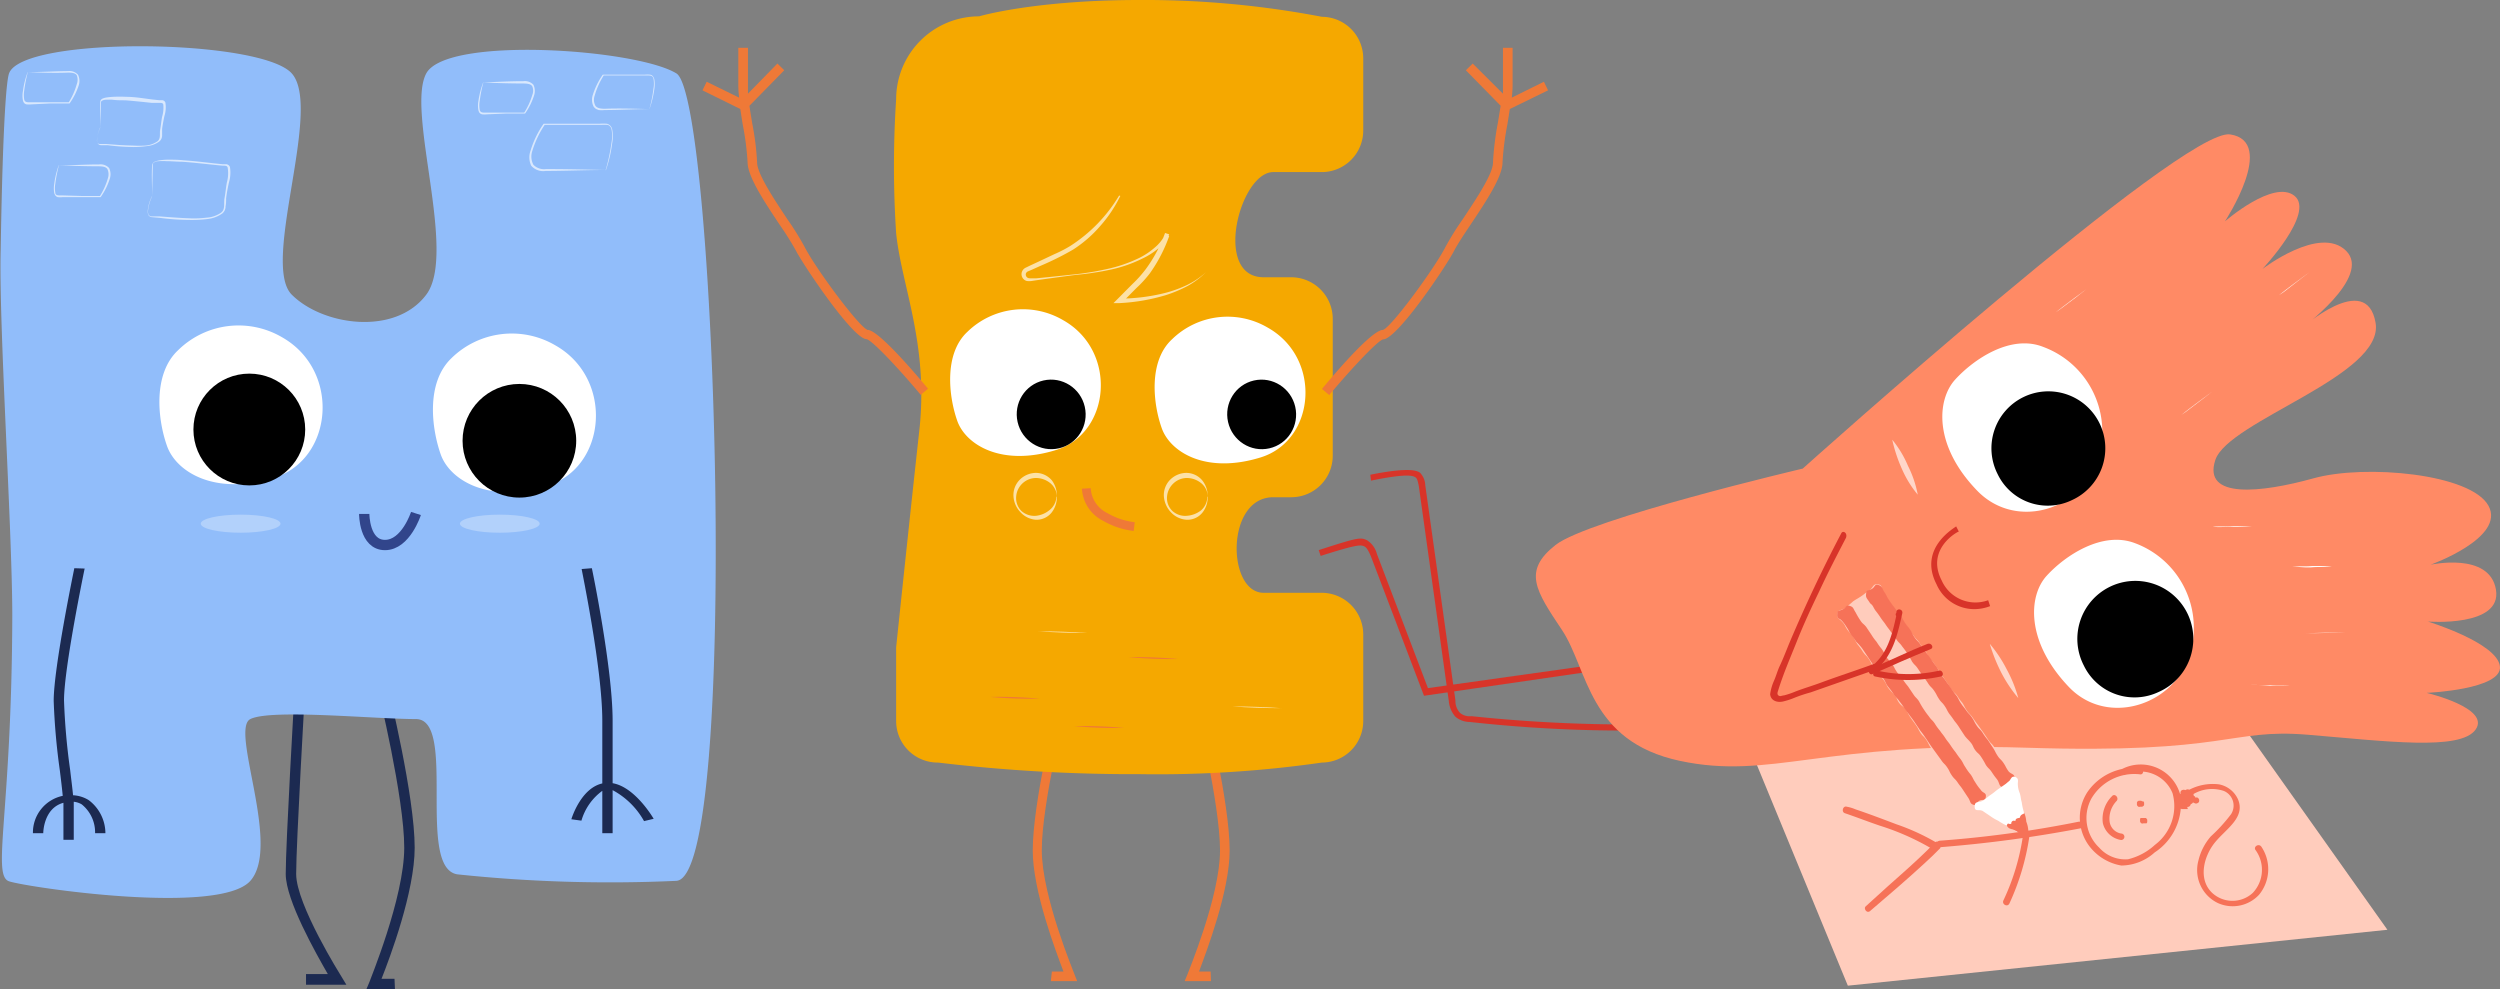 <svg id="Calque_1" data-name="Calque 1" xmlns="http://www.w3.org/2000/svg" width="215.59" height="85.3" viewBox="0 0 215.59 85.3">
  <rect x="0" y="0" width="215.59" height="85.3" fill="#808080" stroke="none"/>
  <g>
    <path d="M29.87,84.92H26.39V84h1.88c-1-1.75-3.63-6.36-3.63-8.63,0-2.66.74-15.35.77-15.89l.89.05c0,.13-.76,13.2-.76,15.84s3.86,8.77,3.9,8.84Z" fill="#1c2a51"/>
    <path d="M34.06,85.3H31.6l.26-.62c0-.07,3-7.25,3-11.58s-2.25-13.55-2.28-13.65l.87-.21c.09.38,2.31,9.4,2.31,13.86,0,3.79-2.12,9.44-2.86,11.31h1.12Z" fill="#1c2a51"/>
    <g>
      <path d="M39.44,75.4c-3.57-.56,0-13.39-3.57-13.39s-12.5-.89-14.28,0,2.68,10.93,0,13.95S2.29,76.51.78,76s.23-5.84.28-22.88c0-7.34-1.18-25.37-1-31.57C.19,13.32.45,7.26.78,6.33c1.17-3.24,21.7-3,24.38,0s-2.68,16.4,0,19.08,8.92,3.57,11.6,0S35,9.58,36.76,6.33s18.13-2.11,21.57,0,5.49,69.29,0,69.63A125.2,125.2,0,0,1,39.44,75.4Z" fill="#91bdfa"/>
      <path d="M15.37,30.19a7.43,7.43,0,0,1,8.93-1.12c5.1,2.87,4.46,10.52-.64,12.12s-8.45-.48-9.25-2.71S13.14,32.26,15.37,30.19Z" fill="#fff"/>
      <path d="M38.94,30.88a7.43,7.43,0,0,1,8.93-1.11c5.1,2.86,4.46,10.52-.64,12.11S38.78,41.4,38,39.17,36.71,33,38.94,30.88Z" fill="#fff"/>
      <circle cx="21.5" cy="37.04" r="4.82"/>
      <circle cx="44.79" cy="38.01" r="4.9"/>
      <path d="M35.87,44.28S35,47,33.2,47s-1.79-2.68-1.79-2.68" fill="none" stroke="#31458b" stroke-miterlimit="10" stroke-width="0.89"/>
      <g>
        <path d="M52.83,67.54V62.15c0-4.53-1.77-13.07-1.79-13.15l-.88.07c0,.09,1.78,8.59,1.78,13.08v5.41c-1.78.4-2.58,2.8-2.67,3.09l.87.12a4.84,4.84,0,0,1,1.8-2.57v3.65h.89V68.14a6.73,6.73,0,0,1,2.71,2.67l.83-.2C56.08,70.12,54.61,67.84,52.83,67.54Z" fill="#1c2a51"/>
        <path d="M6.3,68.58c-.06-.64-.16-1.39-.25-2.18a56.9,56.9,0,0,1-.53-6c0-2.8,1.76-11.28,1.78-11.37L6.41,49c-.07.35-1.78,8.6-1.78,11.44a57.12,57.12,0,0,0,.53,6c.1.8.19,1.55.25,2.19a3.23,3.23,0,0,0-2.57,3.22h.89s0-2.15,1.74-2.62c0,.36,0,.67,0,.91v2.28h.89V70.14c0-.26,0-.6,0-1a1.7,1.7,0,0,1,.68.22A3.09,3.09,0,0,1,8.2,71.85h.89A3.59,3.59,0,0,0,7.65,69,2.83,2.83,0,0,0,6.3,68.58Z" fill="#1c2a51"/>
      </g>
      <path d="M5.08,14.26a11.93,11.93,0,0,0-.31,1.58,2.19,2.19,0,0,0,0,.77c0,.28.31.24.6.24L7,16.9c.54,0,1.08,0,1.62,0l0,0a6,6,0,0,0,.69-1.55,1.06,1.06,0,0,0-.05-.77c-.14-.21-.44-.23-.71-.24C7.4,14.34,6.26,14.3,5.08,14.26Zm0,0c1.12,0,2.29-.08,3.47-.08a1,1,0,0,1,.86.31,1.23,1.23,0,0,1,.06.92A5.85,5.85,0,0,1,8.68,17v0h0C8.1,17,7.56,17,7,17L5.4,17A1.57,1.57,0,0,1,5,17c-.08,0-.15-.07-.21-.12a1.06,1.06,0,0,1-.11-.21,2.38,2.38,0,0,1,0-.84A7.41,7.41,0,0,1,5.07,14.24Z" fill="#fff" opacity="0.65"/>
      <path d="M41.68,7.12a11.93,11.93,0,0,0-.31,1.58,2.2,2.2,0,0,0,0,.77c.06.28.31.24.6.24l1.62,0c.54,0,1.08,0,1.62,0l0,0A6,6,0,0,0,45.9,8.2a1,1,0,0,0,0-.76c-.14-.21-.44-.23-.71-.24C44,7.2,42.86,7.16,41.68,7.12Zm0,0C42.79,7.06,44,7,45.14,7a1,1,0,0,1,.86.31,1.21,1.21,0,0,1,.06.91,5.76,5.76,0,0,1-.78,1.57v0h0c-.54,0-1.08,0-1.62,0L42,9.86a2.09,2.09,0,0,1-.43,0,.45.45,0,0,1-.21-.12.67.67,0,0,1-.1-.21,2.17,2.17,0,0,1,0-.84A7.41,7.41,0,0,1,41.67,7.1Z" fill="#fff" opacity="0.65"/>
      <path d="M52.23,14.66a15.85,15.85,0,0,0,.5-2.35,3.05,3.05,0,0,0,0-1.17.5.5,0,0,0-.33-.37,5.71,5.71,0,0,0-.59,0l-2.42,0c-.81,0-1.61,0-2.42,0l0,0A8.37,8.37,0,0,0,45.91,13,1.5,1.5,0,0,0,46,14.21a1.29,1.29,0,0,0,1.09.37C48.78,14.58,50.48,14.62,52.23,14.66Zm0,0c-1.7,0-3.44.08-5.17.08a1.37,1.37,0,0,1-1.25-.45A1.69,1.69,0,0,1,45.75,13a8.25,8.25,0,0,1,1.13-2.33l0,0h0c.81,0,1.61,0,2.42,0l2.42,0a4.32,4.32,0,0,1,.62,0,.63.63,0,0,1,.45.47,3.19,3.19,0,0,1,0,1.23A11.35,11.35,0,0,1,52.25,14.68Z" fill="#fff" opacity="0.65"/>
      <path d="M56,9.41a11.66,11.66,0,0,0,.35-1.76,2.3,2.3,0,0,0,0-.87c-.06-.31-.36-.27-.67-.27l-1.81,0c-.6,0-1.21,0-1.81,0l0,0a6.63,6.63,0,0,0-.78,1.74,1.1,1.1,0,0,0,.06.86c.16.24.49.26.79.27C53.36,9.33,54.64,9.37,56,9.41Zm0,0c-1.25,0-2.56.08-3.86.08a2.26,2.26,0,0,1-.51,0l-.25-.1c-.06-.07-.15-.12-.19-.2a1.3,1.3,0,0,1-.07-1,6.48,6.48,0,0,1,.86-1.75l0,0h0c.6,0,1.21,0,1.81,0l1.81,0a2.57,2.57,0,0,1,.47,0,.39.39,0,0,1,.23.13,1,1,0,0,1,.12.23,2.64,2.64,0,0,1,0,.93A8.51,8.51,0,0,1,56,9.43Z" fill="#fff" opacity="0.65"/>
      <path d="M2.4,6.22A12.25,12.25,0,0,0,2.09,7.8a2.25,2.25,0,0,0,0,.78c.06.27.31.24.6.24l1.62,0c.54,0,1.08,0,1.62,0l0,0a6,6,0,0,0,.69-1.56,1.06,1.06,0,0,0,0-.77c-.14-.21-.44-.22-.71-.23C4.72,6.31,3.59,6.27,2.4,6.22Zm0,0c1.12,0,2.3-.08,3.47-.09a1,1,0,0,1,.86.32,1.21,1.21,0,0,1,.06.91A5.91,5.91,0,0,1,6,8.92v0H6c-.54,0-1.08,0-1.62,0L2.72,9a2.13,2.13,0,0,1-.43,0,.33.33,0,0,1-.21-.12.54.54,0,0,1-.1-.2,2.17,2.17,0,0,1,0-.84A7.25,7.25,0,0,1,2.39,6.21Z" fill="#fff" opacity="0.65"/>
      <path d="M13.12,16.93a3.78,3.78,0,0,0-.36,1.29.64.64,0,0,0,.06.31.36.36,0,0,0,.25.13c.22,0,.45,0,.68,0,.9.07,1.8.14,2.7.17a8.66,8.66,0,0,0,1.35-.06,2.46,2.46,0,0,0,1.25-.42c.4-.28.23-.82.31-1.25s.12-.9.2-1.35a2.94,2.94,0,0,0,.07-1.31c-.06-.19-.3-.14-.53-.16l-.68-.07c-.91-.09-1.81-.2-2.71-.26-.45,0-.9-.05-1.35-.05a5,5,0,0,0-.67,0c-.2,0-.47.09-.51.24Zm0,0c0-.92-.06-1.81,0-2.73a.43.43,0,0,1,.28-.28,2.14,2.14,0,0,1,.34-.09,5.36,5.36,0,0,1,.69-.06c.46,0,.91,0,1.36.05.91.06,1.81.17,2.71.27l.68.07.34,0a.39.39,0,0,1,.31.24,3,3,0,0,1-.1,1.38c-.09.44-.18.89-.23,1.33,0,.23,0,.45-.05.68a.77.77,0,0,1-.28.62,2.74,2.74,0,0,1-1.28.48,10.49,10.49,0,0,1-1.37.08,20.6,20.6,0,0,1-2.72-.18l-.67-.06a.4.4,0,0,1-.33-.18.76.76,0,0,1-.06-.36A3.39,3.39,0,0,1,13.1,16.93Z" fill="#fff" opacity="0.65"/>
      <path d="M8.65,11a3.16,3.16,0,0,0-.29,1.07.51.51,0,0,0,.05.25.25.25,0,0,0,.2.1l.57,0c.75.06,1.5.12,2.25.13a8.49,8.49,0,0,0,1.13,0,2.08,2.08,0,0,0,1-.35c.33-.23.19-.68.25-1s.1-.76.17-1.13A2.68,2.68,0,0,0,14.08,9c-.06-.16-.24-.12-.44-.13l-.57,0c-.75-.08-1.5-.16-2.25-.22-.38,0-.76,0-1.13-.05a4.91,4.91,0,0,0-.55,0c-.17,0-.39.07-.43.19Zm0,0c0-.77-.05-1.5,0-2.28a.35.35,0,0,1,.23-.23,1.15,1.15,0,0,1,.29-.08,5.7,5.7,0,0,1,.58-.06,10.86,10.86,0,0,1,1.14,0c.76,0,1.51.14,2.26.23l.56.06.29,0a.32.32,0,0,1,.26.2,2.5,2.5,0,0,1-.08,1.16c-.08.37-.15.74-.2,1.11,0,.19,0,.38,0,.57a.67.67,0,0,1-.24.52,2.15,2.15,0,0,1-1.07.4,8.62,8.62,0,0,1-1.14.08,18.93,18.93,0,0,1-2.26-.16l-.57,0a.33.33,0,0,1-.27-.16.54.54,0,0,1-.06-.3A3.13,3.13,0,0,1,8.63,11Z" fill="#fff" opacity="0.65"/>
      <ellipse cx="20.75" cy="45.16" rx="3.44" ry="0.78" fill="#fff" opacity="0.3"/>
      <ellipse cx="43.1" cy="45.16" rx="3.44" ry="0.78" fill="#fff" opacity="0.3"/>
    </g>
  </g>
  <g>
    <path d="M104.43,84.61h-2.27l.24-.58c0-.06,2.81-6.7,2.81-10.69s-2.08-12.53-2.1-12.61l.8-.2c.09.35,2.13,8.68,2.13,12.81,0,3.5-2,8.71-2.64,10.44h1Z" fill="#ef7937"/>
    <path d="M90.62,84.61h2.27L92.65,84c0-.06-2.81-6.7-2.81-10.69S91.93,60.81,92,60.73l-.8-.2c-.09.35-2.14,8.68-2.14,12.81,0,3.5,2,8.71,2.65,10.44h-1Z" fill="#ef7937"/>
    <g>
      <path d="M77.28,62.18V55.82s1.18-11.29,2-18.71-1.54-12.48-2-17a88.59,88.59,0,0,1,0-11.55,7.15,7.15,0,0,1,7.15-7.15S89.18,0,98.26,0A81.41,81.41,0,0,1,114,1.45,3.58,3.58,0,0,1,117.56,5v6.23A3.58,3.58,0,0,1,114,14.84H109.8c-2.88,0-5.23,9.07-.83,9.07h2.37a3.59,3.59,0,0,1,3.59,3.58V39.3a3.58,3.58,0,0,1-3.59,3.58H109.8c-4.12,0-4,8.24-.83,8.24h5a3.59,3.59,0,0,1,3.59,3.59v7.47A3.58,3.58,0,0,1,114,65.76a99.66,99.66,0,0,1-15.71,1,142,142,0,0,1-17.4-1A3.58,3.58,0,0,1,77.28,62.18Z" fill="#f5a800"/>
      <path d="M96.61,16.9a11.38,11.38,0,0,1-1.72,2.58,10.74,10.74,0,0,1-2.36,2.05,25,25,0,0,1-2.79,1.39l-.71.32-.35.15a.34.34,0,0,0-.2.17.32.32,0,0,0,.2.42A1,1,0,0,0,89,24l.38,0c1-.1,2-.2,3.08-.32a24.18,24.18,0,0,0,3-.48,12.17,12.17,0,0,0,2.87-1,6.26,6.26,0,0,0,1.25-.85,3.47,3.47,0,0,0,.89-1.12l.36.12a13,13,0,0,1-1.67,3.22A10,10,0,0,1,98,24.84L96.75,26.1h0l-.14-.35a16.25,16.25,0,0,0,3.91-.5,10.65,10.65,0,0,0,1.86-.68A6.91,6.91,0,0,0,104,23.47l0,0a7.2,7.2,0,0,1-1.6,1.2,11.62,11.62,0,0,1-1.86.78,16.69,16.69,0,0,1-4,.69l-.52,0,.37-.37h0l1.26-1.27a10.26,10.26,0,0,0,1.17-1.31,12.32,12.32,0,0,0,1.65-3.1l.36.12a3.38,3.38,0,0,1-1,1.26,6.27,6.27,0,0,1-1.34.84,11.59,11.59,0,0,1-3,1c-.5.11-1,.18-1.53.26s-1,.11-1.53.18c-1,.13-2,.27-3.07.42l-.39.06a1.44,1.44,0,0,1-.43,0,.61.61,0,0,1-.41-.8.65.65,0,0,1,.35-.36l.35-.17.69-.32,1.4-.66a10.9,10.9,0,0,0,1.36-.7,13.17,13.17,0,0,0,4.23-4.36Z" fill="#fff" opacity="0.65"/>
      <g>
        <path d="M74.82,28.45h0c-.74-.24-4.54-5.37-5.45-7.19a24.64,24.64,0,0,0-1.46-2.34c-1.1-1.66-2.62-3.93-2.62-4.9a23.49,23.49,0,0,0-.42-3.37c-.08-.52-.17-1-.24-1.53l3-3.06-.59-.58L64.5,8.08q0-.36,0-.66V4.12h-.83v3.3a9.73,9.73,0,0,0,.07,1L60.94,7.05l-.36.74L63.84,9.4c.07.45.14.92.22,1.39A23.86,23.86,0,0,1,64.47,14c0,1.22,1.46,3.42,2.75,5.36a26.21,26.21,0,0,1,1.41,2.24c.56,1.12,4.91,7.65,6.11,7.65h0c.51.13,2.82,2.59,4.66,4.8l.63-.53C78.46,31.64,75.67,28.45,74.82,28.45Z" fill="#ef7937"/>
        <path d="M133.5,7.79l-.36-.74-2.77,1.37a9.73,9.73,0,0,0,.07-1V4.12h-.83v3.3q0,.3,0,.66L127,5.48l-.59.58,3,3.06c-.08.5-.16,1-.25,1.53a24.81,24.81,0,0,0-.41,3.37c0,1-1.52,3.24-2.62,4.9a24.64,24.64,0,0,0-1.46,2.34c-.91,1.82-4.71,7-5.41,7.19-.88,0-3.68,3.19-5.26,5.09l.63.53c1.84-2.21,4.15-4.67,4.63-4.8,1.24,0,5.59-6.53,6.14-7.65.27-.52.82-1.36,1.41-2.24,1.3-1.94,2.76-4.14,2.76-5.36a23.86,23.86,0,0,1,.41-3.23c.08-.47.15-.94.22-1.39Z" fill="#ef7937"/>
      </g>
      <path d="M83.43,28.61a6.86,6.86,0,0,1,8.25-1c4.71,2.65,4.12,9.72-.59,11.19s-7.81-.44-8.54-2.51S81.37,30.52,83.43,28.61Z" fill="#fff"/>
      <path d="M101.08,29.25a6.85,6.85,0,0,1,8.24-1c4.72,2.65,4.13,9.72-.59,11.19s-7.8-.44-8.54-2.5S99,31.16,101.08,29.25Z" fill="#fff"/>
      <ellipse cx="108.8" cy="35.73" rx="2.97" ry="3" transform="translate(-5.21 24.98) rotate(-12.79)"/>
      <ellipse cx="90.65" cy="35.73" rx="2.97" ry="3" transform="translate(-5.66 20.96) rotate(-12.79)"/>
      <path d="M93.68,42.12a2.93,2.93,0,0,0,1.65,2.47,6.42,6.42,0,0,0,2.48.82" fill="none" stroke="#ef7937" stroke-miterlimit="10" stroke-width="0.76"/>
    </g>
    <path d="M104.15,42.83a2.15,2.15,0,0,1-.46,1.38,1.66,1.66,0,0,1-1.38.61,2,2,0,0,1-1.34-.65,2.21,2.21,0,0,1-.6-1.34,1.87,1.87,0,0,1,.51-1.43,2,2,0,0,1,1.43-.62,1.8,1.8,0,0,1,1.38.66A2.19,2.19,0,0,1,104.15,42.83Zm0,0a1.53,1.53,0,0,0-.61-1.2,2,2,0,0,0-1.19-.41,1.71,1.71,0,0,0-1.15.46,1.75,1.75,0,0,0-.56,1.15,1.54,1.54,0,0,0,.47,1.24,1.64,1.64,0,0,0,1.24.41,2.24,2.24,0,0,0,1.2-.45A1.54,1.54,0,0,0,104.11,42.83Z" fill="#fff" opacity="0.65"/>
    <path d="M91.14,42.83a2.15,2.15,0,0,1-.46,1.38,1.66,1.66,0,0,1-1.38.61A2,2,0,0,1,88,44.17a2.15,2.15,0,0,1-.6-1.34,1.87,1.87,0,0,1,.51-1.43,2,2,0,0,1,1.43-.62,1.81,1.81,0,0,1,1.38.66A2.19,2.19,0,0,1,91.14,42.83Zm0,0a1.56,1.56,0,0,0-.61-1.2,2,2,0,0,0-1.19-.41,1.73,1.73,0,0,0-1.71,1.61,1.56,1.56,0,0,0,.46,1.24,1.67,1.67,0,0,0,1.25.41A2.18,2.18,0,0,0,90.49,44,1.54,1.54,0,0,0,91.1,42.83Z" fill="#fff" opacity="0.65"/>
    <g opacity="0.65">
      <path d="M106.23,60.92q2.14,0,4.29.15Q108.38,61.07,106.23,60.92Z" fill="#fff"/>
    </g>
    <g opacity="0.65">
      <path d="M89.52,54.44q2.15,0,4.29.15Q91.67,54.59,89.52,54.44Z" fill="#fff"/>
    </g>
    <path d="M92.64,62.62a38.44,38.44,0,0,1,4.29.15A38.44,38.44,0,0,1,92.64,62.62Z" fill="#ef7937"/>
    <path d="M85.38,60.1a38.44,38.44,0,0,1,4.29.15A38.44,38.44,0,0,1,85.38,60.1Z" fill="#ef7937"/>
    <path d="M97.31,56.67a41.1,41.1,0,0,1,4.3.16A41.1,41.1,0,0,1,97.31,56.67Z" fill="#ef7937"/>
  </g>
  <path d="M192.28,61l13.6,19.18L159.35,85l-8.46-20.53Z" fill="#ffccbc"/>
  <path d="M140.4,63a121.64,121.64,0,0,1-13.65-.74,1.93,1.93,0,0,1-1.24-.45,2.33,2.33,0,0,1-.57-1.35l-2.59-18.56c-.06-.28-.11-.62-.28-.73s-.57-.4-3.84.28l-.06-.51c3.61-.73,4.12-.28,4.29-.17a1.64,1.64,0,0,1,.45,1.08l2.6,18.55a1.51,1.51,0,0,0,.39,1.07,1.3,1.3,0,0,0,1,.29,129.4,129.4,0,0,0,18.56.62v.5C143.72,63,142.09,63,140.4,63Z" fill="#d83429"/>
  <path d="M122.8,60l-4.57-12c-.17-.39-.34-.79-.62-.9s-.56-.17-3.72.84l-.17-.5c3.33-1.08,3.61-1.13,4.17-.85a2,2,0,0,1,.85,1.18l4.4,11.57,21.32-3,0,.51Z" fill="#d83429"/>
  <path d="M155.46,40.41S137,44.75,134.14,47s-1.7,3.94.56,7.33,2.26,9.59,10.15,11.28,12.41-1.69,29.89-1.13S192.23,62.8,199,63.36s13.19,1.41,14.49-.45-4.23-3.16-4.23-3.16,6.6-.28,6.32-2.31-6.21-3.84-6.21-3.84,6.43.51,5.87-2.76-5.64-2.14-5.64-2.14,6.49-2.32,5-5.08S204,40,199.5,41.25s-9.58,1.81-8.46-1.58,14.61-7.27,13.82-11.84-6.48.56-6.48.56,6.2-4.51,3.94-6.76-7.22,1.57-7.22,1.57,4.57-4.85,2.77-6.31-6,2.2-6,2.2,4.52-6.88.45-7.5S155.46,40.41,155.46,40.41Z" fill="#ff8a65"/>
  <path d="M163.18,37.92a9.19,9.19,0,0,1,1.36,2.26,9.42,9.42,0,0,1,.84,2.48A9.21,9.21,0,0,1,164,40.41,12.83,12.83,0,0,1,163.18,37.92Z" fill="#fff" opacity="0.65" style="isolation: isolate"/>
  <path d="M171.59,55.52a11.52,11.52,0,0,1,1.46,2.2,11.39,11.39,0,0,1,1,2.48,11.72,11.72,0,0,1-1.47-2.2A14.51,14.51,0,0,1,171.59,55.52Z" fill="#fff" opacity="0.65" style="isolation: isolate"/>
  <path d="M176.21,29.92a7.8,7.8,0,0,1,5.08,7.61c-.12,5.92-7,8.69-10.78,4.79s-3.49-7.84-1.91-9.58S173.39,28.79,176.21,29.92Z" fill="#fff"/>
  <path d="M184.11,46.84a7.78,7.78,0,0,1,5.07,7.61c-.11,5.87-7.05,8.69-10.77,4.79s-3.5-7.84-1.92-9.58S181.29,45.76,184.11,46.84Z" fill="#fff"/>
  <path d="M178.67,43.13a4.91,4.91,0,1,0-6.4-2.24A4.79,4.79,0,0,0,178.67,43.13Z"/>
  <path d="M170.23,52.53A3.55,3.55,0,0,1,167,50.39c-1.63-3.16,1.64-4.91,1.69-5l.23.45c-.11,0-2.88,1.52-1.47,4.23a3.18,3.18,0,0,0,4,1.69l.17.51A3.79,3.79,0,0,1,170.23,52.53Z" fill="#d83429"/>
  <path d="M190.82,45.43c.56-.06,1.13,0,1.69-.06a15.91,15.91,0,0,1,1.69.06c-.56,0-1.13,0-1.69,0S191.38,45.48,190.82,45.43Z" fill="#fff"/>
  <path d="M188.11,35.78c.45-.34.85-.68,1.3-1s.9-.68,1.35-1c-.45.34-.84.67-1.3,1S188.56,35.5,188.11,35.78Z" fill="#fff"/>
  <path d="M196.52,25.46c.45-.34.85-.68,1.3-1s.9-.68,1.35-1c-.45.33-.85.67-1.3,1S197,25.18,196.52,25.46Z" fill="#fff"/>
  <path d="M177.28,26.93c.45-.34.85-.68,1.3-1s.9-.68,1.35-1c-.45.34-.84.68-1.29,1S177.73,26.64,177.28,26.93Z" fill="#fff"/>
  <path d="M189.18,29.41l2.71-2.2Z" fill="#fff" opacity="0.6" style="isolation: isolate"/>
  <path d="M186.18,59.66a5,5,0,1,0-6.48-2.27A4.85,4.85,0,0,0,186.18,59.66Z"/>
  <path d="M158.44,52.93c.12-.45.34-.23.68-.51a6.7,6.7,0,0,0,.68-.56c.34-.23.39-.23.73-.46s.34-.28.68-.5.28-.57.73-.51.23.34.45.62.17.34.4.68a6.19,6.19,0,0,0,.45.62l.45.67a7.19,7.19,0,0,0,.45.62c.23.34.23.29.45.62a7.19,7.19,0,0,0,.45.62c.23.34.29.29.51.63s.23.33.45.62.17.39.4.67.28.28.5.62l.46.68.45.68.45.67c.22.34.28.29.51.57a4.51,4.51,0,0,0,.45.62c.22.34.17.34.39.67s.28.29.51.62.23.34.45.63.23.33.45.62l.45.67c.23.34.29.28.51.62a6.81,6.81,0,0,0,.4.68c.22.34.28.28.5.62l.45.68c.23.34.51.22.46.62s-.29.28-.68.5a5.67,5.67,0,0,0-.73.51c-.34.23-.34.28-.68.51s-.4.17-.79.45-.23.57-.68.51-.28-.28-.51-.57-.16-.33-.39-.67-.28-.28-.51-.62-.22-.28-.45-.62a6.85,6.85,0,0,0-.39-.68c-.23-.34-.29-.28-.51-.56l-.45-.68c-.23-.34-.28-.28-.51-.62s-.17-.34-.39-.68-.29-.28-.51-.62-.17-.34-.4-.67-.22-.29-.45-.63-.17-.33-.39-.67-.34-.28-.57-.57-.17-.39-.39-.67-.28-.28-.51-.57-.17-.34-.39-.67a4.78,4.78,0,0,0-.51-.62,7.19,7.19,0,0,0-.45-.62c-.23-.34-.17-.34-.4-.68s-.28-.28-.51-.62a4.51,4.51,0,0,0-.45-.62c-.22-.34-.17-.34-.39-.68s-.28-.28-.51-.62-.17-.39-.45-.68S158.39,53.32,158.44,52.93Z" fill="#ffccbc"/>
  <path d="M158.44,52.93c0-.34.23-.23.51-.4s.23-.39.57-.28.28.23.5.56a6.81,6.81,0,0,0,.4.68c.22.34.28.28.51.57l.45.67a4.51,4.51,0,0,0,.45.62,4.51,4.51,0,0,0,.45.62c.23.34.17.34.39.68s.29.28.51.62.17.34.4.68.28.28.5.62a5.55,5.55,0,0,0,.46.62l.45.67c.22.34.28.29.5.62a6.81,6.81,0,0,0,.4.68,7.19,7.19,0,0,0,.45.62c.23.34.28.28.51.62a4.51,4.51,0,0,0,.45.62c.23.34.23.28.45.62s.23.29.45.62a7.19,7.19,0,0,0,.45.62,7.19,7.19,0,0,0,.45.62c.23.34.17.34.4.68a4.51,4.51,0,0,0,.45.62c.23.34.17.34.4.68a4.51,4.51,0,0,0,.45.62c.22.34.5.22.45.62s-.28.17-.57.34-.17.45-.5.34-.23-.29-.46-.62l-.45-.68c-.22-.34-.22-.28-.45-.62s-.28-.28-.51-.62-.16-.34-.39-.68-.28-.28-.51-.62a20577025439050.08,20577025439050.08,0,0,0-.9-1.24l-.45-.68a7.19,7.19,0,0,0-.45-.62l-.45-.67a7.19,7.19,0,0,0-.45-.62c-.23-.34-.23-.29-.46-.62a5.37,5.37,0,0,0-.45-.63c-.22-.33-.28-.28-.5-.62s-.23-.33-.46-.62-.17-.33-.39-.67-.28-.28-.51-.62l-.45-.68-.45-.68-.45-.67a4.87,4.87,0,0,0-.51-.57,7.19,7.19,0,0,0-.45-.62c-.23-.34-.17-.34-.4-.67a2.78,2.78,0,0,0-.5-.63C158.56,53.32,158.39,53.32,158.44,52.93Z" fill="#f67258"/>
  <path d="M160.93,51.18c0-.34.22-.23.5-.4s.23-.45.57-.33.28.28.51.62.16.33.39.67a7.19,7.19,0,0,0,.45.62c.23.34.28.29.51.62s.17.34.39.68.23.28.46.62.16.34.39.68.28.28.51.62a4.51,4.51,0,0,0,.45.62c.22.34.22.28.45.62a7.19,7.19,0,0,0,.45.62c.23.34.17.34.4.68s.22.28.45.62.22.28.45.62a4.51,4.51,0,0,0,.45.62c.23.34.17.34.39.67s.23.29.46.62.28.29.5.62.17.34.4.68.28.28.51.62a4.51,4.51,0,0,0,.45.62l.45.68c.22.34.17.34.39.68s.28.28.51.62.17.33.4.67.56.23.56.62-.34.17-.56.34-.23.51-.51.45-.23-.39-.45-.67-.23-.29-.45-.62-.29-.29-.51-.62a6.81,6.81,0,0,0-.4-.68c-.22-.34-.28-.28-.5-.57s-.17-.39-.4-.67-.28-.28-.51-.57L169,62.8a4.51,4.51,0,0,0-.45-.62,7.19,7.19,0,0,0-.45-.62c-.23-.34-.17-.34-.4-.68s-.28-.28-.5-.62-.17-.34-.4-.68-.28-.28-.51-.62a4.51,4.51,0,0,0-.45-.62l-.45-.68c-.22-.33-.28-.28-.51-.62a5.93,5.93,0,0,0-.39-.67,7.19,7.19,0,0,0-.45-.62c-.23-.34-.28-.28-.51-.62a4.51,4.51,0,0,0-.45-.62c-.23-.34-.23-.29-.45-.62s-.23-.29-.45-.62a7.19,7.19,0,0,0-.45-.62c-.23-.34-.17-.4-.46-.63C161,51.57,160.87,51.57,160.93,51.18Z" fill="#f67258"/>
  <path d="M173.79,67c-.4-.12-.34.28-.68.5l-.73.51c-.34.23-.34.28-.68.51s-.34.28-.68.51-.73,0-.73.51.34.22.68.39l.67.45a4,4,0,0,0,.68.4,4.73,4.73,0,0,0,.68.39,3.59,3.59,0,0,0,.67.4,4.73,4.73,0,0,0,.68.39.34.34,0,0,0,.51-.39,3.29,3.29,0,0,1-.17-.79,4.66,4.66,0,0,1-.17-.79,4.66,4.66,0,0,1-.17-.79c-.11-.4-.06-.4-.17-.79a2.08,2.08,0,0,1-.17-.79C174,67.37,174.12,67.14,173.79,67Z" fill="#fff"/>
  <path d="M174.18,70.52c-.28.06-.34.06-.39.29a.22.22,0,0,0-.34.22c-.23.11-.28-.17-.4.17.23.34.34.23.68.4s.34.22.68.39a.33.33,0,0,0,.5-.39,2.36,2.36,0,0,0-.17-.74,2.7,2.7,0,0,0-.16-.73C174.41,70.24,174.24,70.24,174.18,70.52Z" fill="#f67258"/>
  <path d="M158.78,46c-1.58,3-3,6-4.34,9.14-.34.79-.62,1.58-1,2.37-.17.39-.28.79-.45,1.18a4.23,4.23,0,0,0-.34,1.18c.06.57.62.74,1.13.62a6.27,6.27,0,0,0,1-.33,12.72,12.72,0,0,1,1.36-.45l5.7-2c.33-.11.16-.62-.12-.5-1.52.56-3.1,1.07-4.62,1.63-.74.28-1.53.51-2.26.79a7.06,7.06,0,0,1-1,.34c-.12,0-.23.06-.34.06-.28-.06-.23-.28-.17-.45.45-1.47,1.07-2.88,1.63-4.29s1.24-2.88,1.92-4.29c.73-1.58,1.52-3.1,2.31-4.62C159.35,45.93,158.9,45.71,158.78,46Z" fill="#d83429"/>
  <path d="M162.05,57.5c1.25-1.19,1.64-3,2-4.63.05-.34-.45-.45-.51-.11a.21.21,0,0,1-.06.17c-.05.34.46.45.51.11a.2.2,0,0,1,.06-.17,1,1,0,0,0-.45-.11c-.34,1.58-.68,3.27-1.86,4.4A.24.24,0,0,0,162.05,57.5Z" fill="#d83429"/>
  <path d="M161.49,58.12c.85-.34,1.69-.74,2.48-1.08s1.69-.73,2.54-1.07c.28-.11.06-.56-.28-.45-.85.34-1.64.68-2.48,1.07s-1.64.74-2.49,1.07C161,57.78,161.21,58.29,161.49,58.12Z" fill="#d83429"/>
  <path d="M161.72,58.34a13.4,13.4,0,0,0,5.64,0c.33-.05.17-.56-.12-.51a12.08,12.08,0,0,1-5.35,0C161.55,57.78,161.38,58.29,161.72,58.34Z" fill="#d83429"/>
  <path d="M167.3,73.06a110.39,110.39,0,0,0,12.13-1.63c.33-.06.22-.62-.17-.57a96.23,96.23,0,0,1-12,1.64C166.9,72.55,166.9,73.12,167.3,73.06Z" fill="#f67258"/>
  <path d="M167,72.67a18.79,18.79,0,0,0-3.44-1.58c-1.19-.45-2.37-.9-3.56-1.3a3.22,3.22,0,0,0-.73-.22c-.34-.12-.51.45-.17.56,1,.34,2,.73,3,1.07a21.54,21.54,0,0,1,4.51,2C167.07,73.34,167.36,72.84,167,72.67Z" fill="#f67258"/>
  <path d="M166.85,72.67c-1.69,1.75-3.61,3.32-5.42,5-.17.17-.39.34-.56.51s.11.62.39.39c1.58-1.35,3.16-2.7,4.69-4.11.45-.4.9-.85,1.35-1.3C167.53,72.78,167.07,72.39,166.85,72.67Z" fill="#f67258"/>
  <path d="M174.46,72a19.54,19.54,0,0,1-1.69,5.64c-.17.34.34.62.51.28A21,21,0,0,0,175,72.16C175,71.76,174.52,71.65,174.46,72Z" fill="#f67258"/>
  <path d="M184.56,66.24A4.85,4.85,0,0,0,180,68.32a4.06,4.06,0,0,0,.34,4.85,4.41,4.41,0,0,0,2.59,1.47,4.34,4.34,0,0,0,2.88-1.13,5,5,0,0,0,2.2-5,3.53,3.53,0,0,0-5-2.2c-.34.17-.06.62.28.51a3,3,0,0,1,4.06,1.58,4.18,4.18,0,0,1-1.52,4.46,5.24,5.24,0,0,1-2.32,1.24,3,3,0,0,1-2.48-1,3.52,3.52,0,0,1-.68-4.23,4.29,4.29,0,0,1,4.23-2.09C184.9,66.8,184.9,66.24,184.56,66.24Z" fill="#f67258"/>
  <path d="M182.13,68.66a2.76,2.76,0,0,0-.79,2.32,1.92,1.92,0,0,0,1.58,1.46.28.28,0,0,0,0-.56,1.2,1.2,0,0,1-1-1.07,2.2,2.2,0,0,1,.62-1.75C182.75,68.78,182.36,68.38,182.13,68.66Z" fill="#f67258"/>
  <path d="M184.56,69.57h.17c.05,0,.05-.06.11-.06a.21.21,0,0,0,.06-.11v-.17a.21.21,0,0,0-.06-.12l-.06,0c-.05,0-.11-.06-.17-.06h-.16c-.06,0-.06.06-.12.06a.18.18,0,0,0-.05.11v.17a.18.18,0,0,0,.05.11l.06.06A.2.2,0,0,0,184.56,69.57Z" fill="#f67258"/>
  <path d="M184.84,71H185c.06,0,.06,0,.11,0a.21.21,0,0,0,.06-.12v-.17a.21.21,0,0,0-.06-.11l-.05-.06c-.06,0-.12,0-.17,0h-.17c-.06,0-.06,0-.12,0a.22.22,0,0,0-.05.12v.17a.22.22,0,0,0,.05.11l.06.06A.23.23,0,0,0,184.84,71Z" fill="#f67258"/>
  <path d="M187.55,68.72c0,.06,0,.06,0,.06a.17.17,0,0,0,.06.11s.06.11.06.22.05.29.11.4.17.22.28.22a.23.23,0,0,0,.23-.28c-.06-.34-.06-.67-.12-1-.17,0-.39,0-.56,0a9.35,9.35,0,0,0,.39,1.08.3.3,0,0,0,.57,0,1.6,1.6,0,0,0,0-1.25.27.27,0,0,0-.34-.16.23.23,0,0,0-.17.33,3.71,3.71,0,0,0,.34,1,.28.28,0,0,0,.51-.06,2.37,2.37,0,0,0,0-1.24l-.57.17c.06.28.17.56.23.85s.56.22.56-.06v-.68c-.17,0-.39.06-.56.06a1.14,1.14,0,0,0,.73.79c.11.06.34-.06.34-.17a.28.28,0,0,0-.17-.34h-.06l-.05,0h-.06l0-.06-.06-.06h0l-.06,0v-.06h0c0-.06,0-.06-.05-.11-.06-.34-.57-.23-.57,0v.68c.17,0,.4-.06.57-.06-.06-.28-.17-.56-.23-.84a.25.25,0,0,0-.34-.17.24.24,0,0,0-.17.34v.84a.22.22,0,0,1,0,.17c.17,0,.34,0,.5,0,0-.06-.05-.06-.05-.12v0c0-.06-.06-.17-.06-.23s0-.28-.11-.45l-.57.17a.48.48,0,0,1,.06.28h0v.34h0v.06c0,.11-.06.17-.06.28h.57a7.3,7.3,0,0,0-.4-1.07.36.36,0,0,0-.28-.23c-.11,0-.28.11-.22.28.05.34.05.68.11,1,.17,0,.39-.06.56-.06a4,4,0,0,0-.28-.9.34.34,0,0,0-.39-.11C187.49,68.38,187.49,68.55,187.55,68.72Z" fill="#f67258"/>
  <path d="M189.13,68.49a3.17,3.17,0,0,1,2.65-.28,1.37,1.37,0,0,1,.62,2,14.2,14.2,0,0,1-1.75,1.92,4.91,4.91,0,0,0-1.07,2.09,3.15,3.15,0,0,0,1.69,3.66,3.1,3.1,0,0,0,3.55-.73A3.47,3.47,0,0,0,195,73c-.22-.28-.67,0-.51.28a2.9,2.9,0,0,1-.22,3.72,2.58,2.58,0,0,1-3.5,0c-1.24-1.18-.73-3.15.23-4.34s2.65-2.14,2-3.72a2.26,2.26,0,0,0-1.64-1.3,4.37,4.37,0,0,0-2.65.51C188.51,68.16,188.84,68.66,189.13,68.49Z" fill="#f67258"/>
  <path d="M194.09,59.07c.56,0,1.13,0,1.69,0s1.13,0,1.69,0c-.56.06-1.12,0-1.69.06A15.91,15.91,0,0,0,194.09,59.07Z" fill="#fff"/>
  <path d="M197.7,48.87c.56-.06,1.13,0,1.69-.06a15.81,15.81,0,0,1,1.69.06c-.56.05-1.12,0-1.69.05S198.26,48.87,197.7,48.87Z" fill="#fff"/>
  <path d="M198.83,54.62c1.18-.06,2.31-.11,3.49-.11C201.14,54.56,200,54.62,198.83,54.62Z" fill="#fff" opacity="0.6" style="isolation: isolate"/>
</svg>
